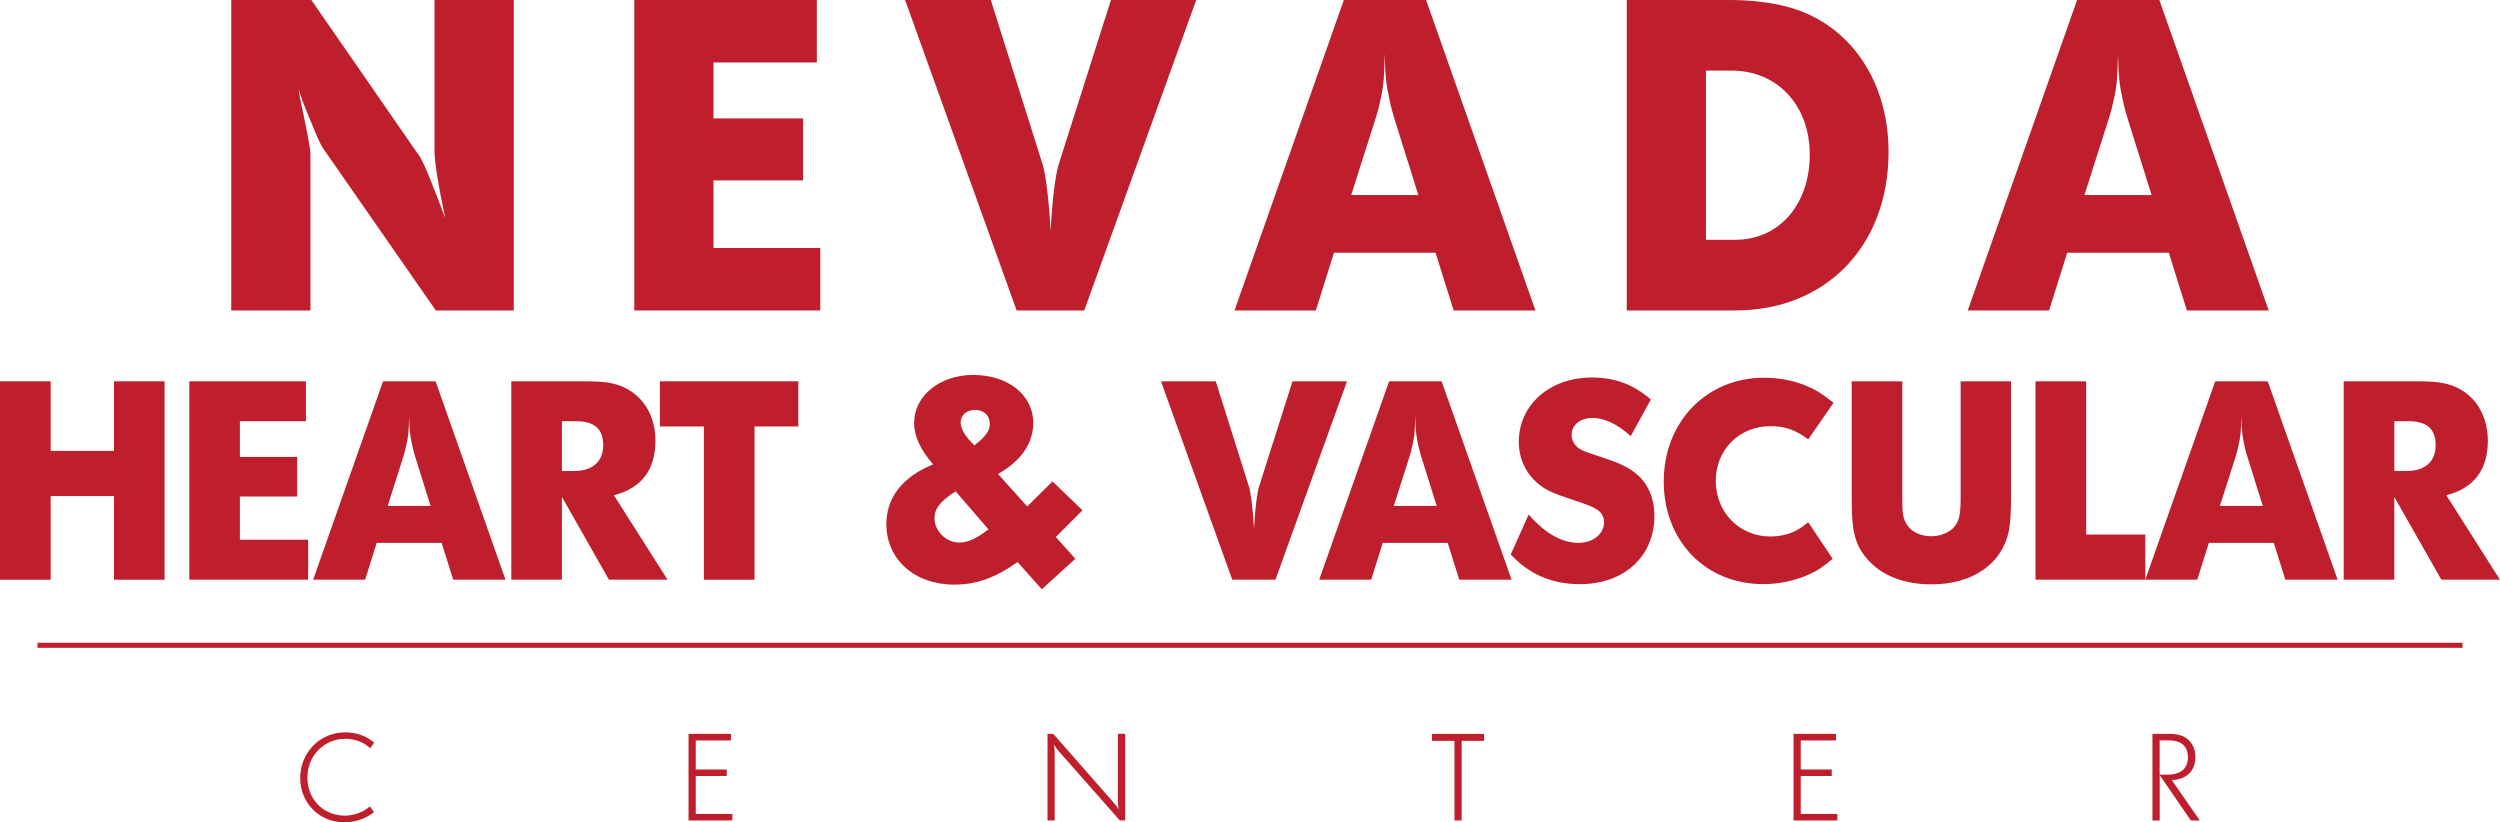 <?xml version="1.0" encoding="UTF-8"?>
<svg id="Layer_2" data-name="Layer 2" xmlns="http://www.w3.org/2000/svg" viewBox="0 0 500 164.45">
  <defs>
    <style>
      .cls-1 {
        fill: #bf1e2d;
      }
    </style>
  </defs>
  <g id="Layer_1-2" data-name="Layer 1">
    <g>
      <g>
        <path class="cls-1" d="M0,115.94v-39.68h10.13v13.92h12.66v-13.92h10.13v39.68h-10.13v-16.73h-12.66v16.73H0Z"/>
        <path class="cls-1" d="M37.86,115.94v-39.68h23.33v7.98h-13.21v7.15h11.45v7.92h-11.45v8.64h13.65v7.98h-23.77Z"/>
        <path class="cls-1" d="M62.63,115.94l13.98-39.68h10.51l13.98,39.68h-10.46l-2.31-7.37h-12.99l-2.31,7.37h-10.4ZM77.54,101.19h8.58l-3.14-10.02c-.17-.61-.39-1.32-.55-2.15-.44-1.98-.55-3.14-.61-5.94-.05,2.86-.11,4.02-.55,5.94-.17.83-.39,1.65-.55,2.15l-3.19,10.02Z"/>
        <path class="cls-1" d="M102.26,115.94v-39.68h14.69c2.26,0,4.13.11,5.34.39,5.39,1.1,8.8,5.61,8.8,11.45s-2.75,9.52-8.31,10.95l10.73,16.89h-11.72l-9.41-16.56v16.56h-10.12ZM112.38,84.24v9.96h2.48c3.63,0,5.78-1.87,5.78-5.17s-1.82-4.79-5.45-4.79h-2.81Z"/>
        <path class="cls-1" d="M131.98,85.29v-9.03h27.68v9.03h-8.75v30.65h-10.13v-30.65h-8.8Z"/>
        <path class="cls-1" d="M182.83,84.57c0-5.39,5.12-9.58,11.78-9.58,7.04,0,12.05,4.02,12.05,9.63,0,2.42-.99,4.9-2.7,6.77-1.16,1.27-2.37,2.26-4.35,3.41l5.83,6.49,5.06-5.01,6,5.78-5.34,5.34,3.91,4.35-6.71,6.11-4.84-5.45c-4.62,3.25-8.31,4.51-12.71,4.51-7.92,0-13.54-5.06-13.54-12.11,0-5.28,3.19-9.41,9.35-11.94-2.53-2.92-3.8-5.61-3.8-8.31ZM191.14,98.27c-3.03,1.93-4.24,3.41-4.24,5.34,0,2.64,2.31,4.9,5.01,4.9,1.6,0,3.36-.77,5.78-2.64l-6.55-7.59ZM194.88,89.08c2.26-1.76,3.08-2.97,3.08-4.29,0-1.71-1.21-2.81-2.97-2.81-1.65,0-2.86,1.05-2.86,2.53,0,1.27.94,2.81,2.75,4.57Z"/>
        <path class="cls-1" d="M232.2,76.26h10.95l6.66,21.13c.39,1.27.77,4.57.99,8.42.17-3.74.61-7.15.99-8.42l6.71-21.13h10.9l-14.31,39.68h-8.64l-14.25-39.68Z"/>
        <path class="cls-1" d="M263.84,115.94l13.98-39.68h10.51l13.98,39.68h-10.46l-2.31-7.37h-12.99l-2.31,7.37h-10.4ZM278.76,101.19h8.58l-3.14-10.02c-.17-.61-.39-1.32-.55-2.15-.44-1.98-.55-3.14-.6-5.94-.06,2.86-.11,4.02-.55,5.94-.16.83-.39,1.65-.55,2.15l-3.19,10.02Z"/>
        <path class="cls-1" d="M305.73,102.9c3.25,3.74,6.6,5.67,9.96,5.67,2.92,0,5.12-1.76,5.12-4.18,0-.99-.5-1.87-1.32-2.42-.99-.66-2.04-1.05-5.06-2.04-3.91-1.32-5.23-1.87-6.93-3.3-2.42-2.09-3.74-5.01-3.74-8.25,0-7.43,6.22-12.88,14.58-12.88,4.68,0,8.31,1.38,11.83,4.4l-4.02,7.32c-2.75-2.42-5.17-3.63-7.65-3.63s-4.18,1.43-4.18,3.41c0,.83.39,1.76,1.1,2.37.83.72,1.6.99,4.84,2.04,3.36,1.1,5.28,1.93,6.93,3.3,2.42,1.93,3.69,4.95,3.69,8.47,0,8.09-6.05,13.65-14.86,13.65-5.61,0-10.13-1.93-13.87-5.94l3.58-7.98Z"/>
        <path class="cls-1" d="M361.64,87.87c-2.59-1.93-4.68-2.64-7.54-2.64-6.27,0-10.95,4.73-10.95,10.95s4.68,11.12,10.95,11.12c1.54,0,3.08-.28,4.46-.88,1.1-.5,1.71-.88,3.08-1.98l4.9,7.32c-2.15,1.76-3.08,2.42-4.9,3.19-2.7,1.21-5.89,1.87-8.97,1.87-11.61,0-19.92-8.64-19.92-20.53s8.53-20.75,20.09-20.75c2.81,0,5.56.5,8.09,1.49,2.09.83,3.25,1.54,5.78,3.52l-5.06,7.32Z"/>
        <path class="cls-1" d="M402.2,76.26v23.72c0,2.75-.16,4.84-.44,6.27-1.38,6.55-7.26,10.62-15.46,10.62-5.23,0-9.63-1.6-12.44-4.62-2.81-2.97-3.52-5.72-3.52-12.27v-23.72h10.12v22.89c0,1.6,0,2.75.11,3.47.33,2.86,2.53,4.62,5.72,4.62,1.82,0,3.58-.72,4.57-1.87.99-1.27,1.27-2.31,1.27-6.22v-22.89h10.07Z"/>
        <path class="cls-1" d="M407.1,115.94v-39.68h10.13v30.65h11.83v9.02h-21.96Z"/>
        <path class="cls-1" d="M429.06,115.94l13.98-39.68h10.51l13.98,39.68h-10.46l-2.31-7.37h-12.99l-2.31,7.37h-10.4ZM443.98,101.19h8.58l-3.14-10.02c-.17-.61-.39-1.32-.55-2.15-.44-1.98-.55-3.14-.6-5.94-.06,2.86-.11,4.02-.55,5.94-.17.83-.39,1.65-.55,2.15l-3.19,10.02Z"/>
        <path class="cls-1" d="M468.74,115.94v-39.68h14.69c2.26,0,4.13.11,5.34.39,5.39,1.1,8.8,5.61,8.8,11.45s-2.75,9.52-8.31,10.95l10.73,16.89h-11.72l-9.41-16.56v16.56h-10.12ZM478.87,84.24v9.96h2.48c3.63,0,5.78-1.87,5.78-5.17s-1.82-4.79-5.45-4.79h-2.81Z"/>
      </g>
      <g>
        <path class="cls-1" d="M74.07,149.63c-.48-.36-.82-.62-1.06-.79-1.08-.67-2.55-1.08-3.94-1.08-4.28,0-7.59,3.39-7.59,7.76s3.24,7.61,7.49,7.61c1.01,0,2.02-.22,3-.62.72-.29,1.13-.53,2.02-1.22l.82,1.13c-.48.36-.86.6-1.1.74-1.37.84-3.1,1.3-4.83,1.3-5.02,0-8.84-3.84-8.84-8.86s3.87-9.13,9.01-9.13c1.08,0,2.19.19,3.19.55.89.31,1.42.62,2.59,1.49l-.77,1.13Z"/>
        <path class="cls-1" d="M137.71,164.09v-17.32h8.48v1.32h-7.04v5.81h6.2v1.3h-6.2v7.59h7.33v1.3h-8.77Z"/>
        <path class="cls-1" d="M209.5,164.09v-17.32h1.15l11.94,13.59c.7.82.79.94,1.13,1.56-.1-.79-.14-1.39-.14-2.02v-13.14h1.46v17.32h-1.08l-12.2-13.83c-.41-.46-.65-.79-.96-1.32.12.72.14,1.3.14,1.78v13.38h-1.44Z"/>
        <path class="cls-1" d="M286.4,148.17v-1.39h10.42v1.39h-4.49v15.92h-1.44v-15.92h-4.49Z"/>
        <path class="cls-1" d="M358.71,164.09v-17.32h8.48v1.32h-7.04v5.81h6.2v1.3h-6.2v7.59h7.33v1.3h-8.77Z"/>
        <path class="cls-1" d="M430.49,164.09v-17.32h3.24c.86,0,1.59.1,2.07.22,2.02.48,3.27,2.16,3.27,4.42,0,2.79-1.75,4.47-4.71,4.61l5.6,8.07h-1.8l-6.22-9.08v9.08h-1.44ZM431.93,148.09v6.84h1.59c2.62,0,4.06-1.22,4.06-3.46s-1.32-3.39-3.82-3.39h-1.83Z"/>
      </g>
      <g>
        <path class="cls-1" d="M46.25,62.09V0h16.02l21.7,31.35c.86,1.29,2.84,6.29,5.08,12.31-1.29-6.03-2.15-11.19-2.15-13.43V0h15.85v62.09h-15.59l-22.39-32.21c-.77-1.03-1.55-3.01-3.1-6.8-1.12-2.67-1.29-3.19-1.98-5.34l.34,1.98.77,3.7c.95,4.65,1.29,6.54,1.29,7.41v31.26h-15.85Z"/>
        <path class="cls-1" d="M126.86,62.09V0h36.51v12.49h-20.67v11.19h17.91v12.4h-17.91v13.52h21.36v12.49h-37.2Z"/>
        <path class="cls-1" d="M181.02,0h17.14l10.42,33.07c.6,1.98,1.21,7.15,1.55,13.18.26-5.86.95-11.19,1.55-13.18L222.19,0h17.05l-22.39,62.09h-13.52L181.02,0Z"/>
        <path class="cls-1" d="M246.9,62.09L268.77,0h16.45l21.87,62.09h-16.36l-3.62-11.54h-20.32l-3.62,11.54h-16.28ZM270.24,39.01h13.43l-4.91-15.67c-.26-.95-.6-2.07-.86-3.36-.69-3.1-.86-4.91-.95-9.3-.09,4.48-.17,6.29-.86,9.3-.26,1.29-.6,2.58-.86,3.36l-4.99,15.67Z"/>
        <path class="cls-1" d="M325.35,62.09V0h20.41c3.7,0,7.23.34,10.33,1.03,13.09,2.76,21.62,14.38,21.62,29.37,0,18.77-12.49,31.69-30.66,31.69h-21.7ZM341.19,14.12v33.84h5.86c8.78,0,14.9-7.06,14.9-17.05s-6.63-16.79-15.59-16.79h-5.17Z"/>
        <path class="cls-1" d="M393.55,62.09L415.42,0h16.45l21.87,62.09h-16.36l-3.62-11.54h-20.32l-3.62,11.54h-16.28ZM416.89,39.01h13.43l-4.91-15.67c-.26-.95-.6-2.07-.86-3.36-.69-3.1-.86-4.91-.95-9.3-.09,4.48-.17,6.29-.86,9.3-.26,1.29-.6,2.58-.86,3.36l-4.99,15.67Z"/>
      </g>
      <rect class="cls-1" x="7.5" y="128.55" width="485.01" height="1.01"/>
    </g>
  </g>
</svg>